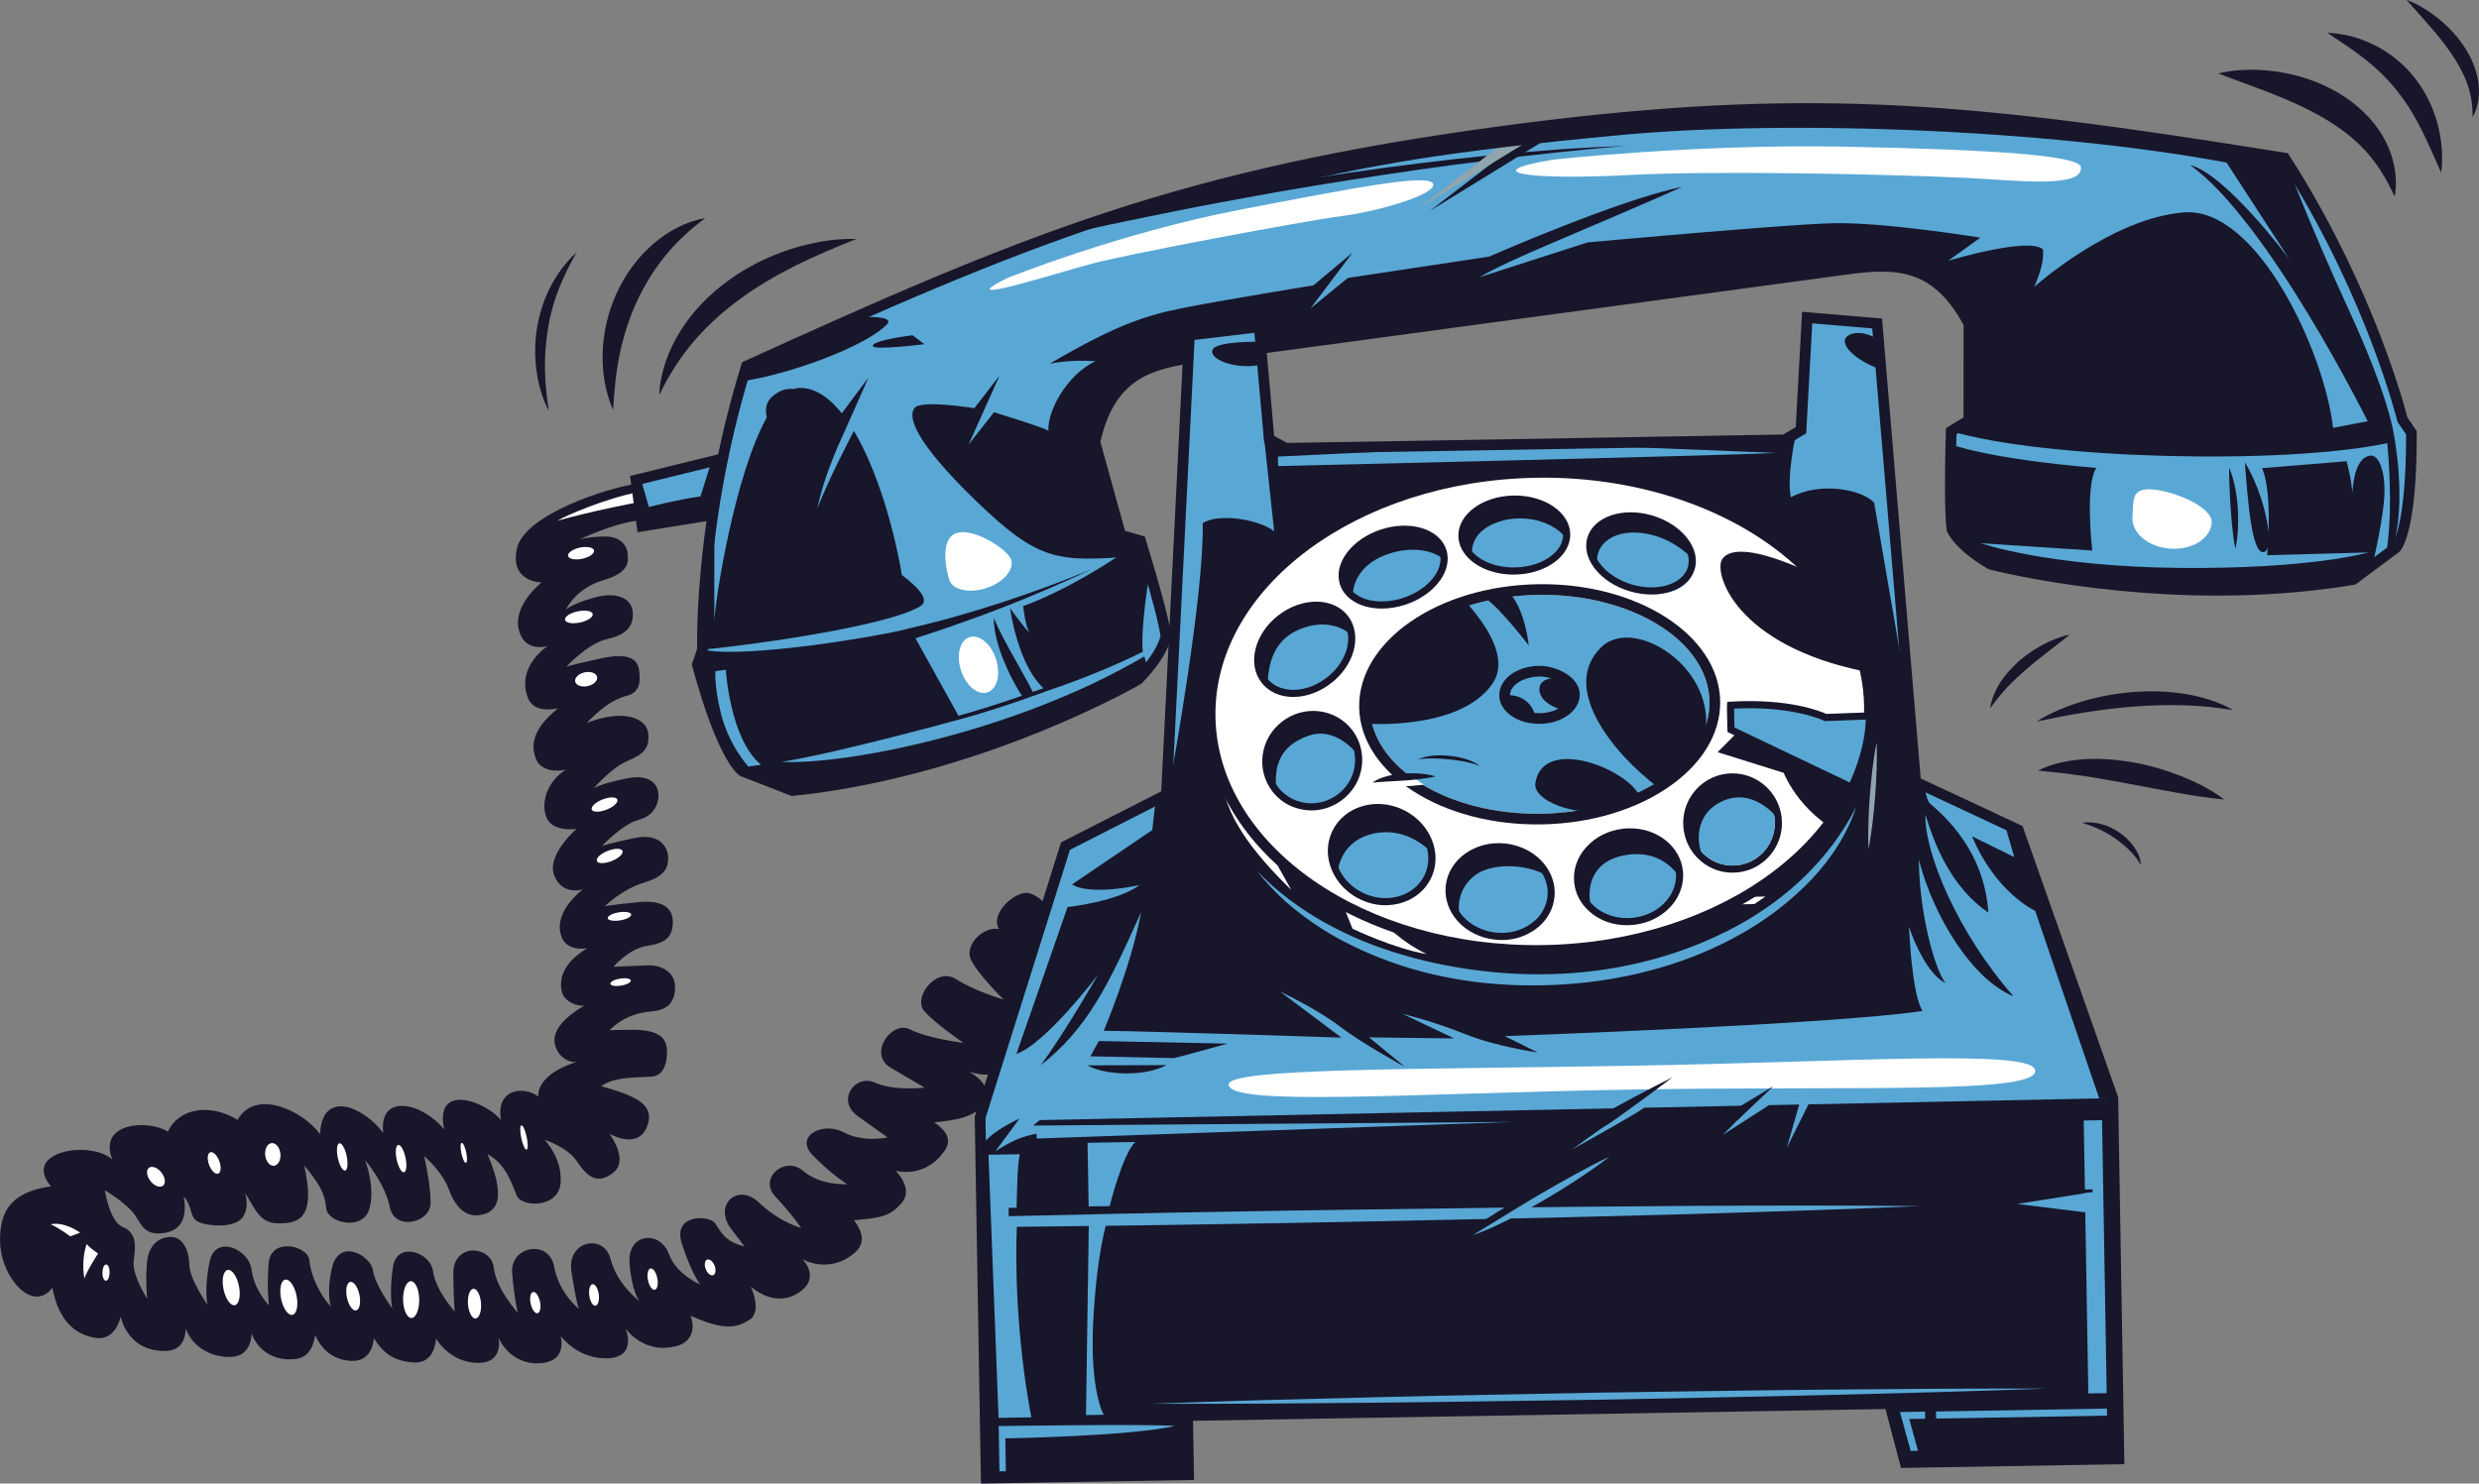 <svg width="578" height="346" viewBox="0 0 578 346" fill="none" xmlns="http://www.w3.org/2000/svg">
<rect x="0" y="0" width="578" height="346" fill="#808080" stroke="none"/>
<g clip-path="url(#clip0_11_2542)">
<path d="M562.242 100.941C562.339 124.315 558.625 127.744 558.625 127.744L548.694 135.142C505.187 142.486 464.167 131.608 464.167 131.608C464.167 131.608 457.247 127.819 455.135 123.507C454.588 119.471 454.746 108.907 454.866 103.636L454.88 103.352C454.888 103.164 454.888 102.992 454.888 102.812L454.948 100.559L459.06 98.051L459.075 75.492C451.6 61.469 442.373 61.184 430.33 62.817C418.302 64.441 354.971 73.014 354.971 73.014C354.971 73.014 291.64 81.579 279.612 83.211C267.576 84.844 258.746 87.561 255.279 103.067L261.285 124.81L265.921 126.135C265.921 126.135 266.341 127.505 266.962 129.586C268.527 134.775 271.314 144.403 271.845 148.304C271.343 150.962 269.321 153.874 267.651 155.903C266.37 157.476 265.292 158.509 265.292 158.509C265.292 158.509 228.639 179.899 184.743 184.377L173.201 179.884C173.201 179.884 168.708 177.571 162.589 155.005L163.787 151.501C163.787 151.501 162.799 121.56 174.055 85.368C206.709 70.513 232.031 59.365 258.424 50.672C284.84 41.98 312.311 35.758 349.256 30.757C417.426 21.533 455.622 24.91 516.841 34.366C521.941 35.152 527.214 35.99 532.674 36.851C533.295 37.825 533.917 38.798 534.524 39.764C553.569 70.506 560.152 97.871 560.152 97.871L562.235 100.933L562.242 100.941Z" fill="#59A7D5"/>
<path d="M232.218 153.71C233.372 157.266 232.488 160.74 230.234 161.474C227.979 162.207 225.216 159.916 224.062 156.36C222.909 152.804 223.793 149.33 226.047 148.596C228.301 147.862 231.065 150.153 232.218 153.71Z" fill="white"/>
<path d="M223.059 124.315C227.043 123.02 234.982 128.149 235.754 130.522C236.525 132.896 233.919 135.868 229.934 137.163C225.95 138.458 222.093 137.582 221.321 135.217C220.55 132.843 219.074 125.611 223.059 124.315Z" fill="white"/>
<path d="M515.673 121.957C515.388 125.663 511.022 128.343 505.921 127.954C500.821 127.565 496.919 124.24 497.204 120.534C497.488 116.828 496.754 113.751 501.855 114.148C506.955 114.545 515.965 118.258 515.673 121.957Z" fill="white"/>
<path d="M234.757 64.898C234.757 64.898 260.641 54.416 288.989 48.943C317.329 43.47 333.034 40.528 334.12 42.841C335.206 45.154 322.122 49.175 312.925 50.38C303.728 51.586 263.45 59.163 254.874 61.416C246.875 63.52 220.864 71.846 234.757 64.898Z" fill="white"/>
<path d="M361.989 37.256C361.989 37.256 395.249 33.535 430.203 34.208C465.089 34.882 484.801 36.275 485.175 38.955C485.887 44.114 469.41 41.987 458.183 41.471C438.156 40.55 399.114 39.794 380.001 40.812C357.21 42.025 343.722 40.333 361.989 37.256Z" fill="white"/>
<path d="M543.391 137.201C502.184 142.778 464.242 132.911 463.845 132.806L463.568 132.693C463.269 132.529 456.274 128.658 454.012 124.053L453.922 123.874L453.892 123.671C453.338 119.598 453.48 109.349 453.615 103.606L453.63 103.299C453.63 103.127 453.637 102.97 453.637 102.812L453.72 99.855L457.816 97.354L457.831 75.807C450.597 62.442 441.931 62.502 430.502 64.044L279.784 84.432C268.355 85.981 259.982 88.228 256.559 103.03L262.304 123.799L266.917 125.124L267.112 125.768C267.112 125.768 267.531 127.145 268.16 129.227C269.449 133.509 272.512 143.917 273.081 148.139L273.111 148.341L273.074 148.536C272.519 151.486 270.34 154.601 268.617 156.697C267.307 158.299 266.206 159.37 266.161 159.407L265.921 159.587C265.569 159.797 231.612 179.383 190.405 184.961C188.57 185.208 186.727 185.425 184.87 185.619L184.57 185.649L172.632 180.992C172.123 180.73 167.48 177.781 161.391 155.334L161.293 154.967L162.544 151.314C162.484 148.424 162.207 119.314 172.872 85.008L173.037 84.477L173.546 84.245C204.785 70.034 230.84 58.459 258.042 49.497C285.326 40.52 313.412 34.358 349.092 29.529C415.463 20.552 452.963 23.24 517.036 33.145C522.143 33.931 527.409 34.77 532.868 35.631L533.415 35.721L533.715 36.193C534.344 37.173 534.958 38.147 535.572 39.12C553.599 68.215 560.617 94.667 561.306 97.369L563.478 100.559V100.941C563.575 124.196 559.883 128.276 559.464 128.665L559.366 128.748L549.195 136.325L548.896 136.377C547.053 136.691 545.219 136.969 543.384 137.216L543.391 137.201ZM464.632 130.447C467.373 131.144 506.887 140.877 548.192 133.974L557.793 126.816C558.018 126.502 561.051 122.024 560.999 101.33L558.999 98.395L558.947 98.171C558.879 97.901 552.176 70.626 533.468 40.423C532.958 39.614 532.449 38.806 531.925 37.989C526.667 37.158 521.582 36.35 516.654 35.594C452.828 25.733 415.493 23.045 349.421 31.985C313.891 36.791 285.948 42.916 258.814 51.848C231.881 60.72 206.02 72.19 175.081 86.266C164.192 121.613 165.023 151.164 165.03 151.456V151.681L163.892 155.042C169.247 174.651 173.306 178.387 173.786 178.776L184.915 183.111C226.586 178.761 262.087 158.906 264.536 157.513C264.828 157.221 265.704 156.33 266.693 155.117C268.797 152.557 270.175 150.138 270.587 148.266C269.95 143.961 266.752 133.188 265.779 129.946C265.412 128.718 265.112 127.737 264.933 127.145L260.282 125.813L254.005 103.097L254.073 102.798C257.788 86.221 267.764 83.563 279.455 81.984L430.173 61.596C441.864 60.016 452.192 59.926 460.176 74.923L460.325 75.2L460.31 98.762L456.176 101.285L456.131 102.865C456.131 103.03 456.131 103.224 456.116 103.426L456.101 103.703C455.996 108.173 455.817 118.94 456.333 123.155C458.191 126.689 463.711 129.938 464.632 130.462V130.447Z" fill="#17162A"/>
<path d="M557.689 128.433L557.329 128.695L556.31 129.459C556.355 129.264 557.561 122.908 557.179 112.478C557.014 107.956 556.805 105.126 556.603 103.367C531.782 108.54 476.285 106.998 454.94 100.551L459.052 98.043L459.067 75.485C451.593 61.461 442.366 61.177 430.323 62.809C418.294 64.434 354.963 73.007 354.963 73.007C354.963 73.007 291.632 81.572 279.604 83.204C267.569 84.836 258.739 87.554 255.271 103.06L261.278 124.802L265.914 126.127C265.914 126.127 266.333 127.497 266.955 129.579L264.109 129.781C246.756 130.986 242.404 131.159 227.612 116.866C212.828 102.573 211.652 96.987 213.285 95.093C214.903 93.207 227.186 95.198 227.186 95.198L233.05 87.614L225.822 103.696L231.762 96.141C231.762 96.141 241.865 99.226 244.456 100.417C244.187 95.857 248.748 87.374 255.428 84.237C248.89 83.803 244.726 84.851 244.726 84.851C260.978 75.275 267.898 73.426 276.032 71.793C284.165 70.154 306.244 66.545 306.244 66.545L315.352 58.938L305.518 71.966L314.266 64.823L347.197 59.852C347.197 59.852 377.964 46.36 392.209 43.597C365.928 55.232 352.604 60.166 344.958 64.651L370.182 56.535C370.182 56.535 415.126 52.417 427.05 52.065C438.988 51.713 461.733 55.427 461.733 55.427L454.244 60.818C454.978 60.6 473.155 55.202 476.315 58.16C476.802 61.746 474.271 66.927 474.271 66.927C474.271 66.927 492.343 50.755 509.314 49.535C526.278 48.307 541.991 82.103 543.968 99.795L552.049 98.245C552.049 98.245 528.906 51.571 510.64 38.484C518.93 40.692 532.981 59.38 533.849 60.541L516.833 34.373L532.666 36.859C532.666 36.859 538.253 51.878 547.57 72.115C556.895 92.376 558.018 100.679 558.018 100.679C558.018 100.679 561.456 117.12 557.681 128.441L557.689 128.433Z" fill="#17162A"/>
<path d="M148.299 112.853C141.618 113.796 122.333 119.988 120.536 127.879C118.738 135.778 126.265 135.853 126.265 135.853C126.265 135.853 119.659 141.004 120.925 146.709C122.198 152.414 127.688 150.662 127.688 150.662C127.688 150.662 120.318 155.409 123.06 162.679C124.041 165.27 126.707 165.891 130.092 165.21C124.086 170.039 123.681 173.962 125.029 177.137C126.183 179.847 129.837 180.019 131.905 179.503C127.673 182.198 126.025 187.057 127.403 190.621C128.774 194.185 134.421 193.331 134.421 193.331C134.421 193.331 127.306 199.463 129.246 204.24C131.193 209.017 135.926 207.414 135.926 207.414C135.926 207.414 128.946 212.468 130.841 218.233C131.755 221.018 134.399 221.468 136.893 221.191C130.886 224.717 130.399 228.797 130.998 231.268C131.59 233.739 134.601 234.66 136.211 234.562C130.766 237.759 128.677 240.896 129.418 243.719C130.16 246.534 132.661 247.942 134.526 247.635C128.969 249.387 125.359 252.277 125.486 255.721C122.198 253.22 115.48 253.857 116.813 261.284C113.615 257.061 101.16 252.15 103.579 263.44C98.397 257.061 88.263 254.852 89.357 264.249C84.803 258.064 75.067 253.984 74.625 264.496C70.528 258.993 59.601 253.797 55.385 261.179C49.108 257.286 41.671 258.379 39.14 263.942C34.601 260.984 22.678 261.808 26.206 270.44C20.948 265.769 4.988 268.591 11.886 276.685C3.348 277.935 -0.247 281.723 0.03 289.854C0.307 297.993 7.624 306.356 12.215 300.344C13.661 308.115 17.645 311.357 22.356 312.039C27.059 312.72 28.138 307.045 28.138 307.045C28.138 307.045 29.591 315.161 38.488 315.078C42.038 315.048 43.199 312.668 43.312 309.815C44.532 313.461 48.449 316.568 53.692 316.478C58.935 316.389 58.635 310.878 58.635 310.878C58.635 310.878 60.522 317.602 68.611 316.988C71.539 316.763 72.985 314.659 73.494 311.35C75.786 316.868 80.624 317.542 82.766 317.369C84.901 317.197 86.811 315.715 87.162 312.121C89.222 315.325 91.604 317.497 96.577 317.759C101.55 318.021 101.655 312.151 101.655 312.151C101.655 312.151 104.718 317.684 111.204 317.856C117.697 318.021 116.207 311.904 116.207 311.904C116.207 311.904 118.663 318.208 125.628 317.953C132.594 317.699 130.699 311.589 130.699 311.589C130.699 311.589 134.796 317.107 141.761 316.785C148.726 316.463 145.85 309.815 145.85 309.815C145.85 309.815 150.194 316.209 158.133 313.813C161.293 312.862 162.132 309.77 161.009 306.873C168.558 310.189 171.449 309.86 174.662 307.876C177.875 305.892 175.014 300.007 175.014 300.007C175.014 300.007 180.346 305.158 186.016 301.617C191.686 298.068 187.057 293.665 187.057 293.665C187.057 293.665 193.266 297.356 199.317 292.145C201.939 289.892 201.002 287.062 199.1 284.576C205.114 284.082 207.646 283.73 210.334 280.421C213.023 277.111 208.814 273.046 208.814 273.046C208.814 273.046 215.629 275.052 220.228 268.404C222.093 265.701 220.483 263.56 217.824 261.77C222.647 261.224 227.605 260.722 229.71 256.859C231.822 252.996 225.867 249.888 225.867 249.888C225.867 249.888 230.159 251.408 231.837 250.121C233.514 248.833 238.734 235.319 238.734 235.319L245.258 212.925C245.258 212.925 243.123 209.099 239.933 208.32C236.742 207.549 230.631 213.172 232.968 216.721C229.432 215.882 224.886 220.307 226.324 223.661C227.762 227.015 234.009 233.125 234.009 233.125C234.009 233.125 227.56 231.306 222.887 228.348C218.213 225.391 212.813 232.728 215.487 235.79C218.161 238.853 224.654 243.225 224.654 243.225C224.654 243.225 216.214 242.192 212.109 240.058C207.998 237.917 202.201 245.815 207.706 249.035C213.21 252.254 215.584 253.662 215.584 253.662C215.584 253.662 208.559 254.538 203.968 252.479C199.377 250.42 194.861 256.634 200.029 260.34C205.197 264.047 206.942 265.259 206.942 265.259C206.942 265.259 201.377 266.6 196.636 264.054C191.903 261.516 185.125 264.937 189.484 269.422C193.843 273.899 197.535 276.183 197.535 276.183C197.535 276.183 191.401 276.632 187.199 273.046C182.998 269.46 176.804 274.805 180.743 279.021C184.683 283.228 186.802 286.373 186.802 286.373C186.802 286.373 181.949 285.212 176.969 280.466C171.988 275.719 166.281 281.065 170.445 286.583C171.741 288.297 172.782 289.66 173.606 290.715C168.775 289.51 168.109 287.174 166.701 285.265C165.285 283.356 156.725 283.086 158.987 290.087C161.248 297.087 163.293 299.603 163.293 299.603C163.293 299.603 157.706 297.252 155.998 292.55C153.901 286.792 146.209 287.518 146.786 294.706C147.31 301.25 149.07 303.428 149.07 303.428C149.07 303.428 143.903 299.655 142.345 293.605C140.795 287.563 132.197 289.428 133.215 296.383C134.234 303.331 134.953 305.255 134.953 305.255C134.953 305.255 130.339 301.677 129.193 295.35C128.048 289.023 118.828 290.491 119.42 297.035C120.011 303.578 120.745 306.191 120.745 306.191C120.745 306.191 115.682 300.688 115.113 295.59C114.544 290.491 105.557 289.682 105.684 297.199C105.811 304.716 106.036 305.884 106.036 305.884C106.036 305.884 101.602 301.063 100.973 296.518C100.344 291.973 92.57 289.413 91.634 295.432C90.698 301.452 91.454 305.165 91.454 305.165C91.454 305.165 87.357 299.58 86.953 296.271C86.548 292.969 79.021 288.402 77.351 295.882C76.415 300.067 76.692 302.979 77.119 304.731C74.55 301.931 72.408 297.409 72.139 293.965C71.876 290.521 63.069 288.394 62.627 294.743C62.185 301.1 62.724 304.469 62.724 304.469C62.724 304.469 59.212 300.875 58.65 296.121C58.088 291.367 50.224 287.781 48.884 294.219C47.543 300.658 48.367 304.304 48.367 304.304C48.367 304.304 44.195 298.375 44.136 294.991C44.075 291.614 42.645 288.671 40.159 288.507C37.672 288.342 34.796 289.839 34.317 294.122C33.837 298.405 34.324 302.882 34.324 302.882C34.324 302.882 30.639 297.356 31.201 293.755C31.763 290.161 31.643 287.399 28.587 286.141C25.532 284.883 24.438 277.583 24.438 277.583C24.438 277.583 29.598 280.668 31.366 283.258C33.133 285.849 33.8 288.394 38.683 287.481C43.566 286.568 43.349 281.746 42.817 278.991C45.004 281.574 44.136 283.663 45.955 284.801C47.768 285.946 55.1 286.785 56.838 283.513C57.819 281.671 57.549 279.635 57.122 278.205C59.504 281.881 60.455 285.317 64.941 285.31C69.427 285.31 73.779 284.434 70.925 271.826C74.445 275.973 75.801 278.504 76.063 281.813C76.325 285.123 84.294 287.122 86.009 282.263C87.724 277.403 85.118 270.545 85.118 270.545C85.118 270.545 89.761 275.914 90.892 281.559C92.023 287.197 100.411 285.19 100.396 280.57C100.389 275.951 98.898 269.624 98.898 269.624C98.898 269.624 103.167 273.278 104.62 277.321C106.066 281.364 108.388 283.745 111.488 283.416C114.589 283.086 118.91 281.357 113.66 269.168C118.116 271.579 119.375 276.318 120.521 278.916C121.666 281.521 130.092 281.858 130.684 276.056C131.275 270.253 126.991 265.836 126.991 265.836C126.991 265.836 132.264 267.468 134.533 270.882C136.803 274.296 139.252 276.46 142.996 273.495C146.741 270.53 142.083 264.406 142.083 264.406C142.083 264.406 148.636 268.299 150.823 262.811C153.01 257.323 147.662 255.481 140.173 253.333C143.378 250.862 150.007 251.371 152.216 251.056C154.425 250.742 155.422 248.586 155.511 245.756C155.601 242.925 154.86 240.11 147.206 240.17C145.041 240.185 143.378 240.223 142.105 240.268C145.633 236.883 149.003 236.142 151.969 235.88C154.935 235.626 157.256 234.413 157.399 230.474C157.541 226.536 153.924 225.016 150.958 225.136C147.992 225.256 143.026 225.481 143.026 225.481C143.026 225.481 146.614 221.213 150.95 220.584C155.287 219.955 156.71 218.413 156.867 215.448C157.024 212.476 155.459 209.743 148.778 210.409C142.098 211.075 140.997 211.367 140.997 211.367C140.997 211.367 145.071 207.362 150.224 205.827C155.377 204.292 155.818 202.009 155.781 199.935C155.744 197.868 154.028 194.17 147.977 195.442C141.926 196.715 140.345 197.299 140.345 197.299C140.345 197.299 145.161 192.178 148.868 191.22C152.576 190.261 153.564 187.349 153.534 185.417C153.504 183.486 152.134 180.334 146.15 181.539C140.165 182.744 138.458 183.808 138.458 183.808C138.458 183.808 142.652 178.978 146.284 177.466C149.917 175.954 151.482 174.621 151.145 171.102C150.808 167.591 145.73 165.195 136.818 168.586C139.731 165.569 142.802 163.106 146.097 162.29C149.4 161.474 149.28 158.718 149.033 156.442C148.786 154.166 147.236 151.988 140.083 153.56C132.931 155.132 132.039 155.491 132.039 155.491C132.039 155.491 137.17 149.981 141.521 149.053C145.371 148.229 147.692 146.529 147.558 143.018C147.43 139.499 143.745 137.912 138.525 139.379C133.305 140.847 131.95 142.179 131.95 142.179C131.95 142.179 134.144 137.245 140.6 135.344C147.056 133.442 146.389 130.829 146.367 129.384C146.344 127.939 145.258 125.057 140.982 125.131C136.705 125.206 135.058 125.85 135.058 125.85C135.058 125.85 143.506 121.777 149.52 121.328L148.292 112.86L148.299 112.853Z" fill="#17162A"/>
<path d="M69.143 302.178C69.607 304.447 69.18 306.446 68.184 306.655C67.188 306.858 66.005 305.188 65.54 302.919C65.076 300.651 65.503 298.652 66.499 298.442C67.495 298.24 68.678 299.91 69.143 302.178Z" fill="white"/>
<path d="M55.714 299.925C56.179 302.193 55.752 304.192 54.756 304.402C53.76 304.604 52.576 302.934 52.112 300.666C51.647 298.397 52.074 296.398 53.07 296.189C54.066 295.986 55.25 297.656 55.714 299.925Z" fill="white"/>
<path d="M37.635 273.458C38.541 274.611 38.706 275.996 38.002 276.542C37.297 277.096 35.994 276.61 35.088 275.457C34.182 274.304 34.017 272.919 34.721 272.372C35.425 271.818 36.728 272.305 37.635 273.458Z" fill="white"/>
<path d="M51.131 270.792C51.64 272.17 51.52 273.48 50.861 273.72C50.202 273.959 49.258 273.046 48.749 271.668C48.24 270.291 48.36 268.98 49.019 268.741C49.678 268.501 50.621 269.415 51.131 270.792Z" fill="white"/>
<path d="M80.826 269.602C81.201 271.361 81.044 272.889 80.474 273.009C79.905 273.128 79.141 271.803 78.767 270.044C78.392 268.284 78.55 266.757 79.119 266.637C79.688 266.517 80.452 267.842 80.826 269.602Z" fill="white"/>
<path d="M94.547 269.991C94.922 271.751 94.764 273.278 94.195 273.398C93.626 273.518 92.862 272.192 92.487 270.433C92.113 268.674 92.27 267.146 92.84 267.026C93.409 266.907 94.173 268.232 94.547 269.991Z" fill="white"/>
<path d="M108.702 268.756C108.972 270.036 108.949 271.129 108.635 271.197C108.328 271.264 107.856 270.276 107.579 268.995C107.302 267.715 107.332 266.622 107.646 266.555C107.953 266.487 108.425 267.476 108.702 268.756Z" fill="white"/>
<path d="M122.797 265.17C123.134 266.734 123.119 268.067 122.775 268.134C122.43 268.209 121.876 266.996 121.547 265.432C121.21 263.867 121.225 262.534 121.569 262.467C121.914 262.392 122.468 263.605 122.797 265.17Z" fill="white"/>
<path d="M65.376 269.048C65.533 270.508 64.866 271.773 63.885 271.878C62.911 271.983 61.99 270.882 61.833 269.43C61.676 267.97 62.342 266.704 63.324 266.6C64.297 266.495 65.218 267.595 65.376 269.048Z" fill="white"/>
<path d="M25.547 296.825C25.524 297.873 25.135 298.719 24.678 298.704C24.221 298.697 23.861 297.836 23.884 296.787C23.906 295.739 24.296 294.893 24.76 294.908C25.217 294.916 25.577 295.777 25.554 296.825H25.547Z" fill="white"/>
<path d="M83.807 301.998C84.182 303.833 83.837 305.458 83.028 305.622C82.227 305.787 81.268 304.432 80.886 302.597C80.512 300.763 80.856 299.138 81.665 298.974C82.467 298.809 83.425 300.164 83.807 301.998Z" fill="white"/>
<path d="M97.745 303.069C97.782 305.443 96.974 307.374 95.94 307.389C94.899 307.404 94.023 305.502 93.985 303.129C93.948 300.756 94.757 298.824 95.79 298.809C96.831 298.794 97.708 300.696 97.745 303.069Z" fill="white"/>
<path d="M110.372 300.576C109.533 300.636 108.972 302.246 109.114 304.155C109.256 306.071 110.05 307.569 110.897 307.509C111.735 307.449 112.297 305.839 112.155 303.93C112.012 302.013 111.219 300.516 110.372 300.576Z" fill="white"/>
<path d="M124.288 301.325C123.689 301.452 123.434 302.665 123.726 304.035C124.018 305.405 124.737 306.408 125.336 306.281C125.935 306.154 126.19 304.941 125.898 303.571C125.606 302.201 124.887 301.197 124.288 301.325Z" fill="white"/>
<path d="M138.158 299.505C137.552 299.588 137.207 300.778 137.402 302.163C137.589 303.548 138.233 304.611 138.847 304.522C139.454 304.439 139.799 303.249 139.604 301.864C139.417 300.479 138.772 299.423 138.158 299.505Z" fill="white"/>
<path d="M151.669 295.837C151.07 295.956 150.801 297.169 151.078 298.539C151.355 299.91 152.059 300.928 152.665 300.808C153.265 300.688 153.534 299.475 153.257 298.105C152.98 296.735 152.276 295.717 151.669 295.837Z" fill="white"/>
<path d="M164.881 293.77C164.312 293.987 164.162 294.983 164.544 295.986C164.933 296.99 165.712 297.626 166.281 297.409C166.85 297.192 167 296.196 166.618 295.193C166.229 294.189 165.45 293.553 164.881 293.778V293.77Z" fill="white"/>
<path d="M20.207 290.154C21.42 291.479 22.88 292.333 22.88 292.333C22.88 292.333 19.705 297.252 19.72 298.285C19.72 298.285 18.776 294.474 20.199 290.154H20.207Z" fill="white"/>
<path d="M11.818 285.534C14.245 286.68 16.372 288.357 16.372 288.357L18.686 287.489C18.686 287.489 15.069 284.831 11.818 285.534Z" fill="white"/>
<path d="M147.078 228.67C147.153 229.119 146.142 229.658 144.824 229.876C143.506 230.085 142.382 229.898 142.307 229.441C142.233 228.992 143.244 228.453 144.562 228.236C145.88 228.026 147.003 228.213 147.078 228.67Z" fill="white"/>
<path d="M147.176 213.269C147.258 213.786 146.105 214.407 144.584 214.654C143.071 214.901 141.776 214.677 141.693 214.16C141.611 213.644 142.772 213.022 144.285 212.775C145.798 212.528 147.093 212.753 147.176 213.269Z" fill="white"/>
<path d="M145.138 198.452C145.401 199.111 144.27 200.167 142.622 200.818C140.974 201.47 139.431 201.462 139.169 200.811C138.907 200.159 140.038 199.096 141.686 198.445C143.333 197.793 144.876 197.801 145.138 198.452Z" fill="white"/>
<path d="M143.94 186.466C144.202 187.124 143.071 188.18 141.424 188.831C139.776 189.483 138.233 189.475 137.971 188.824C137.709 188.165 138.84 187.109 140.488 186.458C142.135 185.807 143.678 185.814 143.94 186.466Z" fill="white"/>
<path d="M139.214 157.872C139.402 158.756 138.413 159.722 137.005 160.021C135.597 160.321 134.301 159.849 134.114 158.958C133.927 158.067 134.915 157.109 136.323 156.809C137.731 156.51 139.027 156.981 139.214 157.872Z" fill="white"/>
<path d="M138.196 143.198C138.346 143.916 137.027 144.807 135.245 145.182C133.462 145.564 131.897 145.287 131.74 144.568C131.59 143.849 132.908 142.958 134.691 142.584C136.473 142.202 138.039 142.479 138.196 143.198Z" fill="white"/>
<path d="M138.495 128.373C138.645 129.092 137.424 129.961 135.754 130.32C134.084 130.672 132.609 130.38 132.459 129.661C132.309 128.942 133.53 128.074 135.2 127.714C136.87 127.363 138.346 127.655 138.495 128.373Z" fill="white"/>
<path d="M148.584 114.822C141.177 116.244 131.725 120.34 129.927 121.455C137.859 119.254 146.734 117.495 149.108 117.09L148.584 114.822Z" fill="white"/>
<path d="M470.601 193.556L446.672 182.37L437.677 75.44L421.365 74.062L419.912 100.342L416.123 102.58L357.959 103.561L299.789 104.549L295.924 102.446L293.58 76.233L277.328 78.165L271.965 185.335L248.426 197.329L228.519 260.588L229.949 344.742L277.148 343.941L276.908 330.142L361.779 328.705L440.576 327.365L444.193 341.103L494.081 340.257L492.65 256.103L470.601 193.556Z" fill="#59A7D5"/>
<path d="M495.339 341.478L443.234 342.361L439.617 328.623L278.167 331.363L278.399 345.161L228.721 346.008L227.268 260.415L247.392 196.461L270.752 184.556L276.122 77.057L294.688 74.848L297.085 101.674L300.081 103.307L415.756 101.345L418.691 99.615L420.174 72.722L438.808 74.294L447.833 181.554L471.582 192.657L493.863 255.893L495.316 341.485L495.339 341.478ZM445.144 339.846L492.815 339.037L491.407 256.327L469.605 194.462L445.496 183.194L445.436 182.475L436.531 76.593L422.541 75.41L421.126 101.075L416.482 103.816L299.497 105.8L294.756 103.217L292.464 77.618L278.519 79.273L273.179 186.114L249.467 198.198L229.777 260.775L231.185 343.484L275.897 342.728L275.665 328.929L441.549 326.114L445.167 339.853L445.144 339.846Z" fill="#17162A"/>
<path d="M474.54 249.739C474.63 255.219 432.487 253.235 380.555 254.111C328.623 254.995 286.562 258.117 286.472 252.928C286.405 249.125 328.526 249.439 380.458 248.556C432.39 247.672 474.451 244.55 474.54 249.739Z" fill="white"/>
<path d="M236.967 245.853L248.913 211.547C248.913 211.547 260.484 210.312 265.704 206.419C256.694 208.29 251.781 207.474 249.969 206.261L268.662 193.593L269.456 186.608L271.973 185.327L273.134 180.648C273.134 180.648 280.833 138.406 280.421 121.987C284.45 119.568 293.73 121.223 297.085 123.911L294.666 101.465L295.834 101.442L299.789 104.534L300.822 104.519L321.905 105.351L297.961 106.481L297.999 108.705C297.999 108.705 403.143 106.227 414.033 105.628L360.85 103.494L416.115 102.558L418.811 100.963C418.811 100.963 416.505 110.726 417.553 115.982C424.249 112.351 433.903 114.051 436.966 117.203L445.219 165.112L446.672 182.348L448.679 183.283C448.679 183.283 449.121 186.286 449.81 187.207C450.499 188.128 462.55 196.461 463.598 212.842C454.903 206.883 451.009 196.925 448.919 189.939C448.657 198.864 456.483 217.672 469.463 232.354C459.921 228.483 450.859 213.936 447.384 200.474C447.526 212.82 450.919 225.668 453.6 229.277C448.447 226.671 445.092 216.107 445.092 216.107C445.092 216.107 445.706 231.83 448.252 235.783C427.05 238.972 350.822 241.645 350.822 241.645L358.491 245.449C358.491 245.449 348.807 244.093 341.438 241.114C334.068 238.134 327.005 236.457 327.005 236.457L339.041 242.184L319.194 241.937L327.59 248.833C327.59 248.833 317.404 243.262 312.363 239.362C307.331 235.461 298.403 231.216 298.403 231.216L312.768 241.997C312.768 241.997 268.745 240.522 257.353 240.402C257.353 240.402 263.854 225.046 266.064 212.723C258.349 229.965 253.481 239.916 242.651 248.443C248.456 240.552 256.028 227.307 256.028 227.307C256.028 227.307 243.745 243.524 236.944 245.815L236.967 245.853Z" fill="#17162A"/>
<path d="M403.675 210.941L409.06 210.851L411.614 209.099L406.184 209.189L403.675 210.941Z" fill="white"/>
<path d="M313.112 211.008L315.352 216.608C315.352 216.608 324.961 221.213 332.645 222.531C326.331 219.431 322.856 215.418 322.856 215.418L313.112 211.008Z" fill="white"/>
<path d="M284.765 180.977C285.439 190.007 291.797 198.52 301.062 207.542L296.718 199.74L287.948 187.768L284.765 180.977Z" fill="white"/>
<path d="M421.665 257.563L416.579 267.753L419.508 257.608L412.46 257.75L401.683 264.69L408.498 257.832L383.394 258.349C382.188 259.165 380.945 259.921 379.679 260.64L375.297 263.163C372.377 264.833 369.441 266.495 366.49 268.119C369.216 266.135 371.957 264.174 374.706 262.235L378.84 259.337C379.282 259.023 379.731 258.723 380.181 258.416L242.449 261.239L240.869 262.504L352.769 261.658L241.7 265.544L241.678 264.406C238.427 265.027 235.858 266.031 232.069 268.531L237.686 260.909C237.686 260.909 231.365 263.552 228.631 267.431L229.125 269.669L228.669 269.774L229.942 344.75L277.14 343.949L276.908 330.15L440.576 327.372L444.193 341.111L494.08 340.265L492.65 256.11L421.665 257.563ZM258.739 281.289L253.826 281.372L253.571 266.525L264.7 266.338C261.697 269.235 258.739 281.289 258.739 281.289Z" fill="#17162A"/>
<path d="M167.944 107.11L148.284 111.954L149.707 122.691L164.072 120.392L167.944 107.11Z" fill="#59A7D5"/>
<path d="M148.644 124.121L146.906 111.011L169.734 105.388L165.046 121.493L148.644 124.121ZM149.662 112.89L150.771 121.261L163.106 119.284L166.154 108.825L149.67 112.883L149.662 112.89Z" fill="#17162A"/>
<path d="M149.4 111.677L151.287 118.251C151.287 118.251 158.088 116.476 163.323 115.773L165.892 107.619L167.944 107.118L164.079 120.4L149.714 122.698L148.292 111.962L149.415 111.685L149.4 111.677Z" fill="#17162A"/>
<path d="M435.88 164.611C436.404 195.39 402.417 220.936 359.966 221.655C317.516 222.373 282.683 198.003 282.158 167.224C281.634 136.452 315.621 110.906 358.072 110.187C384.584 109.738 408.124 119.074 422.196 133.644L422.226 133.674C428.675 140.368 433.131 148.169 434.959 156.644C435.528 159.243 435.835 161.9 435.88 164.611Z" fill="white"/>
<path d="M359.981 222.898C316.917 223.631 281.447 198.662 280.908 167.246C280.376 135.83 314.977 109.678 358.042 108.952C383.933 108.51 408.244 117.427 423.08 132.791C429.933 139.903 434.322 147.832 436.164 156.39C436.749 159.07 437.071 161.833 437.116 164.596C437.647 196.011 403.046 222.171 359.981 222.905V222.898ZM358.087 111.43C316.393 112.141 282.885 137.156 283.394 167.201C283.903 197.254 318.243 221.123 359.937 220.412C401.63 219.701 435.138 194.679 434.629 164.633C434.584 162.028 434.285 159.43 433.738 156.907C431.993 148.798 427.814 141.274 421.328 134.535C406.926 119.621 383.296 110.996 358.087 111.423V111.43Z" fill="#17162A"/>
<path d="M358.551 138.743C336.712 139.117 319.141 150.864 319.381 164.933C319.621 179.008 337.58 190.157 359.42 189.782C381.259 189.408 398.829 177.661 398.59 163.585C398.35 149.509 380.39 138.369 358.551 138.735V138.743Z" fill="#59A7D5"/>
<path d="M375.268 213.995C377.777 214.946 380.6 215.006 383.266 214.145C385.551 213.411 387.498 212.086 388.898 210.312C389.595 209.458 390.134 208.515 390.509 207.512C391.243 205.55 391.303 203.491 390.688 201.552C390.658 201.447 390.643 201.395 390.621 201.342C388.973 196.603 383.581 193.885 378.076 195.016L378.001 195.031C377.582 195.113 377.17 195.218 376.736 195.36C370.879 197.247 367.583 202.982 369.381 208.156C370.265 210.701 372.212 212.708 374.863 213.823L375.253 213.988L375.268 213.995Z" fill="#59A7D5"/>
<path d="M344.89 217.739C347.467 218.727 350.372 218.787 353.114 217.904C355.458 217.148 357.457 215.785 358.903 213.951C359.622 213.067 360.176 212.094 360.558 211.061C361.307 209.032 361.374 206.905 360.73 204.906C360.7 204.794 360.685 204.741 360.663 204.689C358.963 199.793 353.413 196.97 347.759 198.13L347.684 198.145C347.249 198.228 346.83 198.34 346.388 198.482C340.374 200.421 336.989 206.351 338.846 211.697C339.752 214.325 341.76 216.406 344.493 217.559L344.898 217.732L344.89 217.739Z" fill="#59A7D5"/>
<path d="M313.21 204.479C314.79 206.748 317.157 208.418 319.928 209.226C322.294 209.915 324.714 209.907 326.938 209.196C328.024 208.867 329.028 208.373 329.926 207.729C331.686 206.471 332.93 204.741 333.521 202.727C333.559 202.623 333.574 202.563 333.589 202.51C334.929 197.501 331.918 192.058 326.586 189.85L326.511 189.82C326.107 189.647 325.695 189.498 325.245 189.37C319.171 187.603 313.052 190.613 311.585 196.086C310.866 198.774 311.352 201.619 312.97 204.105L313.21 204.472V204.479Z" fill="#59A7D5"/>
<path d="M302.919 188.068C305.503 188.704 308.244 188.382 310.678 187.154C312.76 186.106 314.423 184.496 315.479 182.505C316.011 181.539 316.378 180.513 316.565 179.443C316.947 177.346 316.662 175.242 315.734 173.363C315.689 173.258 315.659 173.213 315.636 173.161C313.247 168.564 307.57 166.512 302.44 168.399L302.372 168.429C301.976 168.571 301.601 168.736 301.204 168.931C295.857 171.626 293.632 177.908 296.246 182.924C297.527 185.395 299.744 187.177 302.5 187.955L302.904 188.068H302.919Z" fill="#59A7D5"/>
<path d="M303.017 161.219C305.6 160.935 308.184 159.774 310.341 157.932C312.184 156.36 313.532 154.451 314.243 152.399C314.603 151.404 314.797 150.408 314.82 149.427C314.865 147.51 314.266 145.796 313.082 144.485C313.022 144.411 312.993 144.381 312.955 144.343C309.944 141.169 304.17 141.244 299.526 144.508L299.467 144.553C299.107 144.8 298.77 145.062 298.425 145.361C293.7 149.397 292.524 155.491 295.812 158.95C297.422 160.65 299.834 161.466 302.605 161.249L303.017 161.219Z" fill="#59A7D5"/>
<path d="M321.261 141.116C323.905 141.296 326.788 140.667 329.439 139.334C331.701 138.196 333.581 136.654 334.862 134.887C335.498 134.026 335.97 133.135 336.27 132.237C336.854 130.47 336.742 128.785 335.94 127.363C335.903 127.28 335.88 127.243 335.858 127.205C333.768 123.754 328.031 122.833 322.512 125.064L322.437 125.094C322.01 125.259 321.605 125.446 321.179 125.663C315.359 128.59 312.491 134.026 314.768 137.792C315.884 139.641 318.048 140.809 320.849 141.079L321.261 141.116Z" fill="#59A7D5"/>
<path d="M346.725 131.832C349.137 132.918 352.065 133.337 355.008 133.008C357.525 132.731 359.824 131.945 361.644 130.724C362.543 130.14 363.292 129.466 363.891 128.725C365.052 127.273 365.531 125.656 365.284 124.046C365.284 123.956 365.269 123.919 365.262 123.874C364.505 119.913 359.45 117.053 353.496 117.218H353.413C352.956 117.233 352.507 117.263 352.035 117.315C345.564 118.026 340.973 122.129 341.797 126.449C342.201 128.575 343.819 130.417 346.351 131.653L346.725 131.832Z" fill="#59A7D5"/>
<path d="M374.638 134.221C376.556 136.048 379.177 137.41 382.061 138.084C384.532 138.661 386.959 138.675 389.078 138.136C390.119 137.882 391.055 137.5 391.857 136.998C393.437 136.01 394.426 134.647 394.725 133.045C394.748 132.963 394.755 132.918 394.763 132.873C395.369 128.882 391.55 124.51 385.88 122.683L385.805 122.661C385.371 122.518 384.936 122.399 384.472 122.294C378.129 120.819 372.444 123.155 371.777 127.512C371.448 129.646 372.362 131.93 374.346 133.929L374.638 134.228V134.221Z" fill="#59A7D5"/>
<path d="M406.693 169.178C406.289 169.597 400.484 175.422 400.484 175.422L415.89 180.251C415.89 180.251 420.099 191.31 432.959 196.049C432.959 196.049 434.24 182.46 434.554 175.999C434.869 169.537 406.701 169.185 406.701 169.185L406.693 169.178Z" fill="#17162A"/>
<path d="M367.089 161.923C367.111 163.428 366.25 164.813 364.827 165.816C363.374 166.864 361.322 167.531 359.045 167.568C358.686 167.568 358.334 167.568 357.989 167.538C354.117 167.276 351.069 165.157 350.822 162.477C350.807 162.297 350.807 162.192 350.807 162.192C350.754 159.138 354.357 156.607 358.851 156.532C362.191 156.472 367.029 158.703 367.081 161.915L367.089 161.923Z" fill="#59A7D5"/>
<path d="M359.068 168.811C358.671 168.811 358.274 168.811 357.892 168.774C353.383 168.467 349.886 165.861 349.586 162.589C349.571 162.335 349.571 162.215 349.571 162.215C349.504 158.426 353.578 155.379 358.836 155.297C362.663 155.229 368.265 157.775 368.332 161.9C368.362 163.787 367.374 165.532 365.546 166.834C363.839 168.07 361.532 168.774 359.068 168.818V168.811ZM358.881 157.782C355.143 157.842 352.02 159.856 352.058 162.177C352.058 162.185 352.058 162.267 352.065 162.402C352.245 164.386 354.836 166.078 358.079 166.303C360.333 166.482 362.603 165.898 364.101 164.813C365.247 163.997 365.868 162.979 365.846 161.945C365.808 159.744 361.891 157.73 358.873 157.782H358.881Z" fill="#17162A"/>
<path d="M359.465 192.268C336.255 192.665 317.164 180.416 316.902 164.978C316.64 149.539 335.304 136.654 358.514 136.257C381.723 135.86 400.814 148.109 401.076 163.548C401.338 178.986 382.675 191.871 359.465 192.268ZM358.551 138.743C336.712 139.117 319.141 150.864 319.381 164.933C319.621 179.008 337.58 190.157 359.42 189.782C381.259 189.408 398.829 177.661 398.59 163.585C398.35 149.509 380.39 138.369 358.551 138.735V138.743Z" fill="#17162A"/>
<path d="M386.659 183.688C375.882 175.572 363.681 160.246 373.388 150.909C381.506 143.115 402.537 157.243 396.86 173.932C396.86 173.932 393.542 180.259 386.659 183.68V183.688Z" fill="#17162A"/>
<path d="M382.45 185.949C379.746 179.36 359.809 171.506 357.989 182.565C357.3 186.75 367.194 190.321 373.919 189.041C380.645 187.768 382.45 185.949 382.45 185.949Z" fill="#17162A"/>
<path d="M318.625 168.781C318.625 168.781 340.352 170.413 347.931 159.52C351.825 153.927 347.115 146.305 341.61 140.203C341.61 140.203 328.893 142.816 321.763 153.597C316.393 161.713 318.625 168.789 318.625 168.789V168.781Z" fill="#17162A"/>
<path d="M345.594 139.095C348.86 140.592 356.446 150.543 356.446 150.543C356.446 150.543 355.593 141.828 351.653 137.994C351.653 137.994 347.931 138.121 345.594 139.095Z" fill="#17162A"/>
<path d="M357.989 167.538C354.117 167.276 351.069 165.157 350.822 162.477C350.807 162.297 350.807 162.192 350.807 162.192C354.11 161.721 357.622 163.772 357.989 167.538Z" fill="#17162A"/>
<path d="M366.984 161.781C367.007 163.286 366.145 164.671 364.722 165.674C360.161 164.558 358.379 161.99 359.068 159.909C359.764 157.827 363.869 157.528 366.258 159.572H366.265C366.715 160.246 366.969 160.987 366.984 161.781Z" fill="#17162A"/>
<path d="M330.63 177.144C331.746 176.575 333.004 176.335 334.248 176.231C335.491 176.118 336.749 176.148 337.985 176.276C339.228 176.41 340.456 176.635 341.655 176.994C342.846 177.354 344.044 177.848 344.988 178.664C343.872 178.125 342.681 177.87 341.498 177.623C340.307 177.399 339.108 177.219 337.895 177.099C336.689 176.964 335.476 176.904 334.263 176.875C333.049 176.875 331.836 176.882 330.623 177.144H330.63Z" fill="#17162A"/>
<path d="M329.956 181.614C329.634 181.621 329.32 181.621 329.005 181.644C327.762 181.734 326.519 181.921 325.29 182.228C324.077 182.542 322.834 182.976 321.815 183.763C323.081 183.613 324.272 183.568 325.493 183.493C326.706 183.433 327.912 183.373 329.125 183.283C330.084 183.216 331.042 183.126 332.001 183.021C331.297 182.58 330.615 182.101 329.956 181.599V181.614Z" fill="white"/>
<path d="M320.063 182.52C321.081 181.726 322.324 181.299 323.538 180.985C324.766 180.67 326.009 180.483 327.253 180.401C328.496 180.311 329.747 180.326 330.99 180.416C332.233 180.513 333.476 180.693 334.697 181.067C333.454 181.374 332.233 181.561 331.012 181.704C329.791 181.853 328.578 181.966 327.365 182.048C326.152 182.138 324.938 182.19 323.733 182.258C322.519 182.333 321.321 182.378 320.055 182.527L320.063 182.52Z" fill="#17162A"/>
<path d="M434.959 156.644C404.439 150.513 399.489 133.479 401.548 130.417C403.907 126.936 412.228 128.995 422.189 133.644L422.219 133.674C428.668 140.368 433.124 148.169 434.951 156.644H434.959Z" fill="#17162A"/>
<path d="M353.234 134.004C350.507 134.049 347.886 133.509 345.654 132.446C344.523 131.9 343.55 131.248 342.748 130.515C341.033 128.98 340.067 127.018 340.03 125.004C339.94 119.92 345.722 115.69 352.911 115.57C360.101 115.451 366.026 119.479 366.108 124.562C366.108 124.959 366.093 125.326 366.033 125.685L366.018 125.783C365.262 130.365 359.772 133.891 353.234 134.004ZM352.949 117.225C346.673 117.33 341.625 120.811 341.692 124.974C341.722 126.546 342.471 128.036 343.872 129.287C344.561 129.923 345.4 130.477 346.373 130.949C348.373 131.9 350.732 132.386 353.204 132.341C358.97 132.244 363.779 129.294 364.385 125.483L364.408 125.371C364.445 125.124 364.468 124.869 364.46 124.577C364.393 120.407 359.225 117.105 352.949 117.21V117.225Z" fill="#17162A"/>
<path d="M365.284 124.577C365.284 124.907 365.269 125.229 365.217 125.551C365.209 125.573 365.209 125.603 365.202 125.626C362.296 121.583 355.435 119.756 349.564 121.65C344.366 123.327 342.733 126.838 343.31 129.908C341.797 128.553 340.891 126.846 340.861 124.989C340.779 120.355 346.186 116.514 352.934 116.394C359.674 116.282 365.209 119.935 365.292 124.57L365.284 124.577Z" fill="#17162A"/>
<path d="M322.444 141.932C321.628 141.947 320.819 141.895 320.033 141.783C318.804 141.603 317.673 141.281 316.685 140.817C315.996 140.502 315.397 140.136 314.865 139.709C313.719 138.833 312.873 137.672 312.446 136.37C311.644 133.981 312.236 131.308 314.093 128.852C315.883 126.494 318.662 124.592 321.912 123.514C328.743 121.246 335.596 123.32 337.198 128.141C337.333 128.538 337.416 128.897 337.461 129.242V129.317C337.528 129.691 337.55 130.095 337.535 130.545C337.378 134.842 333.349 139.14 327.732 141.004C325.972 141.588 324.182 141.902 322.444 141.932ZM327.267 124.24C325.725 124.27 324.084 124.54 322.437 125.086C319.493 126.067 317.007 127.759 315.412 129.856C313.891 131.862 313.397 133.989 314.019 135.845C314.348 136.849 314.977 137.71 315.891 138.399C316.333 138.75 316.82 139.05 317.389 139.312C318.235 139.709 319.209 139.986 320.272 140.143C322.467 140.457 324.863 140.21 327.208 139.432C332.181 137.785 335.746 134.108 335.88 130.5C335.888 130.14 335.873 129.826 335.828 129.541L335.813 129.436C335.783 129.204 335.723 128.95 335.626 128.665C334.675 125.798 331.304 124.166 327.26 124.233L327.267 124.24Z" fill="#17162A"/>
<path d="M385.326 138.653C383.588 138.683 381.783 138.428 380.008 137.904C376.563 136.886 373.642 134.977 371.777 132.529C370.332 130.627 369.673 128.575 369.875 126.591L369.89 126.457C369.928 126.127 369.995 125.783 370.107 125.386C371.553 120.497 378.331 118.183 385.236 120.227C390.778 121.86 394.942 125.925 395.369 130.118C395.459 131.031 395.384 131.922 395.13 132.761C394.553 134.715 393.137 136.302 391.033 137.35C390.067 137.844 388.951 138.211 387.73 138.428C386.951 138.563 386.15 138.646 385.326 138.661V138.653ZM371.538 126.666V126.719C371.358 128.291 371.897 129.953 373.096 131.525C374.721 133.667 377.417 135.411 380.473 136.317C382.839 137.013 385.251 137.178 387.43 136.789C388.494 136.602 389.453 136.287 390.276 135.86C391.969 135.014 393.092 133.779 393.534 132.274C393.722 131.638 393.781 130.964 393.714 130.268C393.355 126.734 389.67 123.245 384.757 121.8C378.735 120.025 372.871 121.83 371.695 125.828C371.62 126.105 371.568 126.352 371.538 126.584V126.651V126.666Z" fill="#17162A"/>
<path d="M301.736 162.544C301.069 162.559 300.425 162.514 299.811 162.41C297.924 162.125 296.246 161.331 294.973 160.111C294.696 159.856 294.404 159.549 294.142 159.205C292.479 157.056 291.992 154.219 292.771 151.216C293.535 148.289 295.415 145.549 298.074 143.497C303.631 139.207 310.903 139.267 314.273 143.639C314.513 143.954 314.738 144.283 314.925 144.62L314.985 144.74C315.539 145.766 315.876 146.919 315.966 148.169C316.273 152.145 314.116 156.435 310.334 159.355C308.229 160.979 305.818 162.043 303.354 162.41C302.799 162.484 302.26 162.529 301.736 162.537V162.544ZM306.724 141.97C304.23 142.015 301.489 142.966 299.085 144.815C296.718 146.649 295.04 149.075 294.374 151.643C293.722 154.136 294.104 156.465 295.445 158.194C295.654 158.456 295.872 158.696 296.096 158.906C297.137 159.901 298.5 160.545 300.066 160.777C301.009 160.935 302.028 160.935 303.114 160.777C305.293 160.448 307.443 159.505 309.323 158.052C312.671 155.469 314.58 151.733 314.318 148.304C314.236 147.271 313.966 146.335 313.509 145.511L313.442 145.376C313.3 145.129 313.135 144.89 312.955 144.658C311.54 142.823 309.248 141.925 306.716 141.97H306.724Z" fill="#17162A"/>
<path d="M306.027 189.004C304.837 189.026 303.698 188.876 302.627 188.569C300.418 187.978 298.456 186.72 296.973 184.953C296.89 184.863 296.808 184.758 296.718 184.646C294.786 182.145 293.984 179.106 294.411 176.029C294.838 172.959 296.441 170.211 298.92 168.302C301.429 166.355 304.53 165.502 307.653 165.898C310.693 166.288 313.39 167.823 315.247 170.219C315.479 170.518 315.764 170.915 316.003 171.342C316.003 171.342 316.041 171.387 316.071 171.454C316.872 172.802 317.389 174.396 317.554 176.021C317.966 180.064 316.266 183.987 313.008 186.51C311.038 188.03 308.686 188.891 306.215 189.004C306.155 189.004 306.087 189.004 306.027 189.004ZM305.99 167.456C303.811 167.493 301.698 168.234 299.931 169.605C297.796 171.252 296.411 173.61 296.051 176.253C295.684 178.889 296.373 181.479 297.976 183.568C298.074 183.688 298.148 183.778 298.223 183.867C299.504 185.395 301.174 186.465 303.069 186.975C304.043 187.259 305.084 187.379 306.147 187.349C308.267 187.259 310.289 186.518 311.989 185.208C314.798 183.036 316.258 179.667 315.906 176.193C315.764 174.808 315.322 173.445 314.618 172.255L314.558 172.158C314.363 171.821 314.124 171.484 313.929 171.229C312.349 169.185 310.042 167.875 307.443 167.546C306.956 167.486 306.469 167.456 305.99 167.463V167.456Z" fill="#17162A"/>
<path d="M323.238 211.12C321.186 211.158 319.111 210.701 317.164 209.765C314.543 208.515 312.446 206.561 311.105 204.112C309.278 200.803 309.106 197.052 310.641 193.833C313.397 188.068 320.789 185.829 327.133 188.846C327.59 189.063 328.016 189.296 328.428 189.55C328.458 189.565 328.503 189.595 328.556 189.632C331.851 191.684 334.105 195.053 334.592 198.662C334.892 200.758 334.577 202.877 333.671 204.779C332.607 207.017 330.818 208.792 328.511 209.9C327.342 210.454 326.129 210.821 324.893 210.978C324.347 211.06 323.8 211.105 323.253 211.113L323.238 211.12ZM321.044 189.161C317.232 189.228 313.742 191.175 312.131 194.544C310.828 197.284 310.985 200.481 312.551 203.319C313.727 205.46 315.561 207.175 317.868 208.275C320.04 209.308 322.384 209.683 324.646 209.346C325.725 209.211 326.766 208.897 327.769 208.418C329.732 207.474 331.252 205.969 332.151 204.075C332.915 202.465 333.184 200.676 332.93 198.894C332.503 195.749 330.518 192.807 327.62 191.018L327.53 190.958C327.148 190.718 326.796 190.531 326.406 190.351C324.654 189.513 322.804 189.138 321.029 189.168L321.044 189.161Z" fill="#17162A"/>
<path d="M350.373 219.229C349.796 219.236 349.212 219.214 348.628 219.154C345.167 218.81 341.939 217.192 339.782 214.729C337.753 212.416 336.787 209.556 337.079 206.658C337.708 200.474 343.894 196.011 350.889 196.715C351.414 196.768 351.885 196.843 352.335 196.94L352.447 196.97C352.447 196.97 352.477 196.977 352.5 196.985C356.604 197.861 359.989 200.466 361.562 203.963C362.318 205.625 362.618 207.444 362.438 209.226C362.191 211.644 361.112 213.853 359.322 215.62C358.431 216.489 357.405 217.215 356.282 217.776C354.484 218.705 352.462 219.206 350.365 219.244L350.373 219.229ZM349.234 198.295C343.797 198.385 339.228 201.979 338.734 206.823C338.494 209.249 339.311 211.674 341.033 213.636C342.913 215.792 345.744 217.2 348.8 217.507C351.189 217.754 353.526 217.335 355.548 216.286C356.536 215.792 357.413 215.171 358.184 214.422C359.697 212.932 360.603 211.075 360.813 209.046C360.963 207.557 360.708 206.029 360.071 204.637C358.701 201.604 355.735 199.343 352.125 198.587L351.998 198.557C351.998 198.557 351.975 198.557 351.968 198.55C351.586 198.475 351.181 198.415 350.74 198.362C350.238 198.31 349.736 198.295 349.242 198.303L349.234 198.295Z" fill="#17162A"/>
<path d="M379.581 215.785C376.106 215.845 372.826 214.662 370.422 212.438C368.489 210.664 367.321 208.41 367.044 205.909C366.707 202.892 367.718 199.92 369.898 197.524C372.047 195.165 375.088 193.653 378.45 193.279C378.907 193.219 379.402 193.189 379.918 193.189H380.008C386.427 193.151 391.744 197.397 392.381 203.057C392.441 203.551 392.456 204.083 392.426 204.637C392.351 206.478 391.744 208.32 390.681 209.96C389.999 211.001 389.153 211.929 388.172 212.715C386.172 214.355 383.678 215.388 380.967 215.687C380.503 215.74 380.038 215.77 379.581 215.777V215.785ZM379.724 194.858C379.342 194.858 378.99 194.888 378.653 194.933C375.679 195.263 373.006 196.588 371.126 198.647C369.276 200.683 368.415 203.199 368.699 205.73C368.931 207.819 369.92 209.72 371.553 211.218C373.927 213.404 377.29 214.437 380.795 214.048C383.184 213.778 385.378 212.88 387.138 211.435C387.992 210.754 388.719 209.96 389.303 209.061C390.209 207.669 390.718 206.119 390.778 204.569V204.554C390.801 204.098 390.793 203.656 390.741 203.244C390.201 198.422 385.595 194.806 380.031 194.843H379.933C379.859 194.843 379.791 194.843 379.724 194.843V194.858Z" fill="#17162A"/>
<path d="M404.132 203.528C401.496 203.573 398.942 202.712 396.845 201.043L396.538 200.788C394.276 198.879 392.853 196.214 392.523 193.226C391.812 186.885 396.358 181.15 402.664 180.438C403.136 180.386 403.585 180.363 404.012 180.371H404.065C409.884 180.431 414.745 184.856 415.404 190.666C415.419 190.778 415.426 190.883 415.426 190.98C415.636 193.271 415.134 195.607 413.973 197.666C413.381 198.722 412.633 199.665 411.749 200.466C409.959 202.143 407.704 203.177 405.24 203.454C404.866 203.499 404.492 203.521 404.125 203.528H404.132ZM398.178 199.98C400.17 201.44 402.597 202.083 405.061 201.806C407.165 201.567 409.09 200.683 410.625 199.246C411.382 198.557 412.026 197.748 412.528 196.85C413.524 195.083 413.951 193.084 413.771 191.063C413.771 190.95 413.756 190.898 413.756 190.845C413.194 185.866 409.03 182.071 404.072 182.018H404.005C403.623 182.018 403.248 182.033 402.851 182.078C397.444 182.684 393.549 187.603 394.163 193.039C394.463 195.712 395.774 198.085 397.871 199.733L398.178 199.98Z" fill="#17162A"/>
<path d="M403.495 164.476C403.45 165.03 403.593 170.204 403.593 170.204L431.663 183.605C431.663 183.605 435.992 175.242 435.85 166.969L425.642 167.351C425.642 167.351 418.235 163.615 403.495 164.483V164.476Z" fill="#59A7D5"/>
<path d="M432.03 184.691L402.784 170.728L402.769 170.219C402.746 169.35 402.627 164.97 402.671 164.401L402.731 163.69L403.45 163.645C417.104 162.844 424.511 165.898 425.821 166.505L436.666 166.101L436.681 166.947C436.823 175.34 432.584 183.628 432.397 183.98L432.03 184.691ZM404.409 169.672L431.274 182.497C432.24 180.416 434.891 174.134 435.019 167.823L425.462 168.182L425.267 168.085C425.192 168.047 418.115 164.581 404.312 165.262C404.319 166.228 404.357 167.98 404.402 169.672H404.409Z" fill="#17162A"/>
<path d="M336.704 130.53C334.015 128.194 328.825 127.318 323.261 129.339C317.883 131.286 315.442 135.194 315.382 139.057C314.378 138.286 313.622 137.29 313.225 136.107C311.757 131.713 315.771 126.427 322.167 124.3C328.563 122.174 334.944 124.001 336.405 128.403C336.509 128.718 336.592 129.032 336.629 129.347C336.629 129.369 336.637 129.399 336.637 129.422C336.689 129.788 336.704 130.155 336.697 130.53H336.704Z" fill="#17162A"/>
<path d="M315.149 148.237C313.27 146.335 309.3 144.65 304.117 146.357C298.059 148.349 295.804 152.991 295.542 159.52C295.272 159.272 295.018 158.995 294.793 158.703C291.685 154.69 293.378 148.177 298.583 144.156C303.78 140.143 310.514 140.128 313.622 144.156C313.839 144.441 314.041 144.74 314.206 145.04C314.213 145.069 314.228 145.092 314.243 145.114C314.775 146.073 315.067 147.136 315.149 148.244V148.237Z" fill="#17162A"/>
<path d="M316.737 176.103C314.535 173.498 310.274 169.754 305.076 171.589C298.523 173.91 296.928 178.439 297.617 184.414C297.512 184.302 297.422 184.182 297.332 184.07C293.722 179.398 294.658 172.629 299.437 168.946C304.192 165.255 310.993 166.041 314.61 170.72C314.865 171.057 315.105 171.394 315.299 171.746C315.314 171.768 315.337 171.798 315.352 171.828C316.138 173.153 316.603 174.621 316.752 176.103H316.737Z" fill="#17162A"/>
<path d="M333.761 198.774C331.671 196.7 327.11 193.204 320.849 194.297C312.363 195.779 311.862 203.289 311.832 203.716C310.199 200.766 309.922 197.262 311.39 194.185C313.951 188.824 320.827 186.765 326.773 189.595C327.2 189.797 327.597 190.014 327.987 190.254C328.009 190.269 328.046 190.284 328.069 190.314C331.282 192.298 333.319 195.465 333.761 198.782V198.774Z" fill="#17162A"/>
<path d="M360.82 204.292C355.54 201.252 348.051 201.477 344.546 203.708C341.49 205.655 339.326 209.331 340.419 214.175C338.607 212.109 337.64 209.488 337.917 206.733C338.502 200.99 344.276 196.872 350.822 197.531C351.294 197.584 351.743 197.651 352.185 197.741C352.215 197.756 352.26 197.756 352.29 197.771C356.229 198.594 359.382 201.103 360.82 204.292Z" fill="#17162A"/>
<path d="M398.178 199.98C400.17 201.44 402.597 202.083 405.061 201.806C407.165 201.567 409.09 200.683 410.625 199.246C411.382 198.557 412.026 197.748 412.528 196.85C413.524 195.083 413.951 193.084 413.771 191.063C413.771 190.95 413.756 190.898 413.756 190.845C413.194 185.866 409.03 182.071 404.072 182.018H404.005C403.623 182.018 403.248 182.033 402.851 182.078C397.444 182.684 393.549 187.603 394.163 193.039C394.463 195.712 395.774 198.085 397.871 199.733L398.178 199.98Z" fill="#59A7D5"/>
<path d="M391.602 204.607C388.704 200.144 383.558 198.085 377.402 199.792C371.74 201.372 369.688 206.231 370.991 211.832C369.283 210.259 368.138 208.185 367.875 205.827C367.231 200.092 372.002 194.844 378.548 194.11C379.012 194.05 379.477 194.027 379.918 194.027H380.023C385.947 193.99 390.965 197.861 391.557 203.162C391.617 203.648 391.624 204.135 391.595 204.607H391.602Z" fill="#17162A"/>
<path d="M414.602 190.995C412.31 188.113 407.585 184.414 402.065 186.645C395.122 189.453 395.219 196.685 397.361 200.384C395.19 198.677 393.677 196.116 393.347 193.136C392.681 187.244 396.89 181.921 402.761 181.262C403.173 181.217 403.585 181.187 403.997 181.202H404.087C409.412 181.262 413.973 185.312 414.587 190.756C414.595 190.838 414.61 190.92 414.61 190.995H414.602Z" fill="#17162A"/>
<path d="M394.545 130.2C388.509 124.21 381.162 123.417 377.162 124.765C373.942 125.843 371.822 128.441 372.444 132.034C371.156 130.342 370.512 128.456 370.714 126.629C370.714 126.606 370.714 126.576 370.714 126.554C370.751 126.239 370.819 125.925 370.909 125.611C372.227 121.156 378.533 119.112 385.004 121.021C390.374 122.601 394.163 126.412 394.553 130.2H394.545Z" fill="#17162A"/>
<path d="M232.743 283.7C250.658 283.296 268.565 282.869 286.48 282.592C304.395 282.248 322.309 282.03 340.224 281.791C349.182 281.686 358.139 281.521 367.096 281.461L393.969 281.244C411.883 281.154 429.806 281.117 447.728 281.289C429.821 282.068 411.913 282.637 394.006 283.153L367.141 283.85C358.184 284.089 349.227 284.232 340.269 284.434C322.354 284.801 304.447 285.197 286.532 285.459C268.617 285.789 250.703 285.976 232.788 286.178L232.743 283.693V283.7Z" fill="#59A7D5"/>
<path d="M337.715 290.094C340.292 288.372 342.808 286.657 345.392 285.018C347.953 283.356 350.56 281.761 353.196 280.211C355.832 278.661 358.499 277.164 361.217 275.756C363.936 274.334 366.685 272.979 369.568 271.818C367.231 273.862 364.752 275.681 362.221 277.418C359.697 279.163 357.098 280.795 354.454 282.352C351.803 283.895 349.114 285.37 346.336 286.702C343.565 288.028 340.726 289.3 337.715 290.094Z" fill="#17162A"/>
<path d="M343.422 288.035C346.066 286.463 348.642 284.823 351.256 283.236C353.855 281.626 356.484 280.061 359.113 278.504C361.756 276.969 364.4 275.434 367.096 273.974C369.778 272.499 372.489 271.069 375.282 269.759C372.856 271.653 370.324 273.398 367.763 275.082C365.202 276.775 362.588 278.369 359.951 279.934C357.3 281.469 354.626 282.974 351.885 284.359C349.144 285.737 346.366 287.084 343.422 288.035Z" fill="#59A7D5"/>
<path d="M371.995 261.022C373.365 260.003 374.856 259.18 376.368 258.379L380.877 255.953C383.895 254.351 386.914 252.763 389.969 251.229C387.258 253.31 384.51 255.339 381.753 257.353L377.604 260.348C376.226 261.351 374.833 262.339 373.32 263.126L372.002 261.022H371.995Z" fill="#17162A"/>
<path d="M403.555 259.307L413.509 253.31L405.061 261.284L403.555 259.307Z" fill="#17162A"/>
<path d="M253.878 284.584L253.204 330.03L257.346 329.963C257.346 329.963 254.043 324.43 254.904 308.063C255.766 291.696 258.2 284.516 258.2 284.516L253.886 284.591L253.878 284.584Z" fill="#59A7D5"/>
<path d="M233.027 343.155L232.848 332.598C232.848 332.598 268.093 332.052 273.95 332.576C263.382 334.979 234.398 335.473 234.398 335.473L234.525 343.132L233.027 343.155Z" fill="#59A7D5"/>
<path d="M232.818 330.689L240.479 330.562C240.479 330.562 236.091 309.733 237.117 284.876L235.222 284.906L235.169 281.701L237.034 281.671C237.034 281.671 237.154 271.264 237.791 269.19L230.474 269.317L232.825 330.704L232.818 330.689Z" fill="#59A7D5"/>
<path d="M487.999 282.974L470.294 280.788L487.917 278.01L487.999 282.974Z" fill="#59A7D5"/>
<path d="M486.119 278.235L486.913 324.991L491.197 324.924L490.111 261.254L485.834 261.329L486.112 277.411L487.902 277.381L487.917 278.205L486.119 278.235Z" fill="#59A7D5"/>
<path d="M268.168 327.395C276.878 327.058 285.596 326.833 294.306 326.549L320.452 325.875C337.88 325.44 355.308 325.156 372.743 324.797C390.179 324.565 407.607 324.265 425.042 324.1L451.196 323.891C459.913 323.883 468.631 323.816 477.349 323.853C468.639 324.19 459.921 324.415 451.211 324.699L425.065 325.373C407.637 325.8 390.209 326.092 372.773 326.451C355.338 326.676 337.91 326.983 320.474 327.148L294.321 327.357C285.603 327.372 276.886 327.44 268.168 327.395Z" fill="#59A7D5"/>
<path d="M448.867 330.884L448.844 329.229L442.995 329.326L445.489 338.393L447.196 338.363L445.159 330.943L448.867 330.884Z" fill="#59A7D5"/>
<path d="M491.247 328.515L451.386 329.197L451.414 330.851L491.275 330.17L491.247 328.515Z" fill="#59A7D5"/>
<path d="M256.207 242.798L254.23 246.355C254.23 246.355 273.426 246.789 273.703 246.781C273.98 246.781 286.21 243.397 286.21 243.397L256.215 242.798H256.207Z" fill="#17162A"/>
<path d="M253.578 248.466C256.979 250.532 266.206 251.408 272.003 248.414L253.578 248.466Z" fill="#17162A"/>
<path d="M437.542 173.221C437.64 175.31 437.617 177.384 437.55 179.458C437.49 181.532 437.363 183.598 437.213 185.664C437.048 187.731 436.861 189.79 436.606 191.849C436.359 193.908 436.067 195.967 435.648 198.011C435.55 195.922 435.573 193.848 435.633 191.774C435.692 189.7 435.82 187.634 435.97 185.567C436.142 183.501 436.322 181.442 436.576 179.383C436.823 177.324 437.116 175.265 437.527 173.221H437.542Z" fill="#90A5AD"/>
<path d="M432.817 188.098C430.735 194.544 426.877 200.391 422.174 205.318C417.441 210.237 411.951 214.415 406.012 217.776C394.126 224.53 380.667 228.206 367.111 229.404C353.555 230.549 339.685 229.419 326.676 225.181C323.433 224.118 320.25 222.868 317.149 221.445C314.056 220.015 311.023 218.443 308.162 216.586C305.293 214.744 302.552 212.715 299.991 210.491C297.474 208.215 295.108 205.775 293.056 203.094C297.729 207.968 303.144 211.996 308.978 215.223C314.805 218.473 321.014 220.981 327.41 222.8C330.6 223.744 333.836 224.515 337.101 225.129C340.367 225.765 343.654 226.259 346.965 226.596C353.578 227.315 360.266 227.412 366.909 226.926C380.173 225.892 393.295 222.306 404.993 215.942C416.684 209.616 426.75 200.174 432.824 188.098H432.817Z" fill="#59A7D5"/>
<path d="M459.794 195.053L469.642 199.89L467.366 192.043L470.609 193.556L492.65 256.103L489.445 256.155L474.518 212.423C474.518 212.423 465.336 208.268 459.801 195.046L459.794 195.053Z" fill="#17162A"/>
<path d="M438.209 79.348C433.483 76.301 430.12 78.023 430.12 79.483C430.12 82.081 435.108 85.091 438.793 86.258L438.209 79.348Z" fill="#17162A"/>
<path d="M282.698 81.624C281.904 83.975 288.599 86.348 294.329 85.008L293.857 79.715C293.857 79.715 283.424 79.468 282.698 81.617V81.624Z" fill="#17162A"/>
<path d="M210.267 134.086C208.47 123.35 204.553 109.633 199.078 100.477L195.408 107.769C194.532 109.536 193.715 111.325 192.891 113.122C192.075 114.919 191.311 116.746 190.54 118.573C190.974 116.634 191.476 114.702 192.09 112.815C192.674 110.913 193.363 109.042 194.09 107.185C194.809 105.328 195.58 103.486 196.441 101.689C196.928 100.679 202.485 88.048 202.485 88.048L196.277 96.389L196.471 96.636C193.513 92.855 190.188 90.481 186.563 90.466C186.046 90.466 185.544 90.556 185.042 90.728C183.956 90.616 182.766 90.751 181.62 91.402C178.886 92.96 178.227 94.652 178.766 97.377C171.254 110.943 166.663 140.18 166.566 144.972C166.566 144.972 166.491 128.673 166.618 117.802C166.618 117.802 163.922 128.516 163.795 151.501C171.337 150.902 206.245 146.387 214.551 141.401C216.738 140.083 214.603 137.373 210.267 134.093V134.086Z" fill="#17162A"/>
<path d="M172.984 88.931C183.784 87.337 201.414 81.04 206.732 75.724C208.327 74.129 204.942 73.733 199.422 73.965L174.063 85.368L172.984 88.931Z" fill="#17162A"/>
<path d="M203.511 80.703C203.579 81.766 215.517 80.276 215.517 80.276L212.783 78.195C212.783 78.195 203.429 79.303 203.511 80.703Z" fill="#17162A"/>
<path d="M266.79 153.096C236.862 170.72 197.243 178.439 182.234 177.683C195.198 175.654 223.92 167.733 223.92 167.733L212.169 146.552C212.169 146.552 212.012 146.552 211.937 146.574C206.088 148.222 173.569 153.747 163.787 151.501L162.589 155.005C168.708 177.563 173.202 179.884 173.202 179.884L184.743 184.377C228.639 179.899 265.292 158.509 265.292 158.509C265.292 158.509 266.371 157.468 267.651 155.903L266.79 153.096ZM174.482 178.769C174.482 178.769 169.906 173.91 168.019 166.123C166.484 159.767 166.806 156.525 166.806 156.525L169.232 156.195C169.232 156.195 170.168 172.36 177.456 178.372L174.475 178.776L174.482 178.769Z" fill="#17162A"/>
<path d="M266.438 152.017C265.899 145.721 268.101 133.397 268.101 133.397L265.921 126.12C265.921 126.12 252.395 136.265 238.57 141.371C238.57 141.371 239.027 146.267 240.172 147.787C237.214 144.426 235.499 141.79 235.499 141.79C235.499 141.79 237.379 156.053 244.074 161.152C244.074 161.152 255.391 157.535 266.446 152.017H266.438Z" fill="#17162A"/>
<path d="M519.747 109.057C520.384 110.547 520.81 112.104 521.125 113.676C521.432 115.248 521.649 116.836 521.754 118.43C521.867 120.025 521.874 121.627 521.799 123.222C521.724 124.817 521.559 126.419 521.192 127.999C520.87 126.412 520.668 124.832 520.503 123.26C520.339 121.687 520.196 120.115 520.099 118.543C519.994 116.971 519.904 115.406 519.844 113.826C519.777 112.246 519.71 110.674 519.739 109.049L519.747 109.057Z" fill="#17162A"/>
<path d="M552.723 106.256C550.663 106.466 548.933 108.645 548.462 114.912C548.177 111.258 547.121 107.574 547.121 107.574L527.424 109.191C528.981 112.77 529.086 119.434 528.922 124.151C528.532 119.666 526.495 112.83 523.409 107.851C524.076 116.394 524.982 129.219 527.776 128.77C528.232 128.695 528.547 128.298 528.742 127.662C528.667 128.8 528.599 129.496 528.599 129.496L552.229 128.845C552.229 128.845 539.107 132.731 508.288 132.454C477.469 132.169 461.831 126.689 461.831 126.689L487.827 128.396C487.827 128.396 486.059 113.324 488.77 109.132C463.134 106.96 454.866 103.629 454.866 103.629C454.746 108.899 454.589 119.464 455.135 123.499C457.247 127.812 464.168 131.6 464.168 131.6C464.168 131.6 505.195 142.479 548.694 135.134L553.165 131.802C553.165 131.802 555.105 123.889 555.809 117.248C556.505 110.614 554.775 106.039 552.716 106.249L552.723 106.256Z" fill="#17162A"/>
<path d="M250.553 52.477C255.84 51.264 261.12 50.029 266.423 48.906C269.067 48.314 271.725 47.79 274.392 47.258C277.05 46.734 279.709 46.18 282.375 45.694C293.026 43.635 303.728 41.905 314.453 40.31C325.178 38.731 335.948 37.42 346.733 36.297C352.125 35.766 357.525 35.294 362.932 34.89C368.34 34.508 373.755 34.223 379.169 34.014C373.77 34.448 368.377 34.972 362.992 35.556C357.607 36.118 352.23 36.747 346.86 37.435C336.112 38.753 325.403 40.318 314.708 41.987C309.36 42.819 304.028 43.717 298.695 44.63C293.37 45.589 288.045 46.547 282.728 47.55C280.069 48.03 277.417 48.576 274.759 49.1C272.1 49.617 269.456 50.163 266.805 50.71C261.495 51.766 256.215 52.934 250.927 54.087L250.553 52.477Z" fill="#17162A"/>
<path d="M360.423 32.546L333.371 49.197L358.543 29.821L360.423 32.546Z" fill="#17162A"/>
<path d="M349.751 33.954L330.338 48.898L356.139 33.018C354.012 33.34 351.885 33.662 349.751 33.954Z" fill="#90A5AD"/>
<path d="M534.524 39.771C531.932 40.018 528.405 39.741 523.746 38.798C482.075 30.345 418.205 27.695 377.567 31.52C336.929 35.346 319.786 38.356 295.639 44.234L283.162 46.51L259.57 51.301L258.432 50.672C284.847 41.98 312.319 35.758 349.264 30.757C417.433 21.533 455.63 24.91 516.848 34.366C521.949 35.152 527.221 35.99 532.681 36.851C533.303 37.825 533.925 38.798 534.531 39.764L534.524 39.771Z" fill="#17162A"/>
<path d="M231.732 144.119C232.368 145.721 233.117 147.218 233.889 148.708C234.668 150.191 235.454 151.658 236.285 153.111L238.734 157.483C239.551 158.951 240.367 160.433 241.101 161.968L238.697 162.844C237.701 161.474 237.057 160.336 236.255 158.831C235.439 157.326 234.72 155.761 234.061 154.174C233.417 152.579 232.848 150.947 232.421 149.262C231.994 147.585 231.672 145.856 231.739 144.119H231.732Z" fill="#17162A"/>
<path d="M223.928 167.733L223.314 166.977C232.938 164.349 243.752 160.328 243.865 160.291L244.074 161.167C243.97 161.204 233.597 165.105 223.928 167.74V167.733Z" fill="#17162A"/>
<path d="M211.922 146.574C215.547 145.721 219.164 144.83 222.744 143.804C226.332 142.793 229.897 141.708 233.439 140.547C240.524 138.226 247.542 135.666 254.425 132.783C251.062 134.408 247.632 135.898 244.209 137.403C240.779 138.893 237.311 140.315 233.821 141.67C230.331 143.04 226.804 144.321 223.254 145.549C219.726 146.859 216.116 147.937 212.536 149.157L211.922 146.582V146.574Z" fill="#17162A"/>
<path d="M558.34 45.821C556.333 41.508 554.094 37.87 551.24 34.875C548.424 31.865 545.114 29.454 541.511 27.373C537.901 25.291 533.999 23.539 529.933 21.922C525.858 20.282 521.642 18.86 517.223 17.13C521.851 16.015 526.63 16.06 531.326 16.771C536.014 17.52 540.657 19.04 544.912 21.495C549.143 23.936 553.008 27.403 555.547 31.738C558.085 36.05 559.179 41.141 558.348 45.821H558.34Z" fill="#17162A"/>
<path d="M569.192 40.28C567.575 36.761 566.189 33.37 564.564 30.18C562.961 26.983 561.141 24.018 559.007 21.323C556.872 18.628 554.431 16.202 551.667 13.993C548.911 11.762 545.848 9.801 542.627 7.652C546.492 7.779 550.311 8.827 553.831 10.617C557.344 12.414 560.535 15.012 563.014 18.171C565.5 21.323 567.283 24.984 568.301 28.758C569.312 32.539 569.664 36.432 569.2 40.273L569.192 40.28Z" fill="#17162A"/>
<path d="M576.532 27.313C576.502 25.868 576.45 24.513 576.225 23.195C575.993 21.877 575.648 20.619 575.214 19.399C574.315 16.966 573.057 14.69 571.567 12.526C570.091 10.347 568.406 8.273 566.631 6.214C564.856 4.155 562.999 2.134 561.104 -0.008C563.807 0.966 566.242 2.508 568.481 4.29C570.705 6.094 572.727 8.191 574.368 10.617C576.015 13.02 577.274 15.79 577.783 18.74C578.022 20.215 578.067 21.72 577.88 23.187C577.641 24.647 577.229 26.062 576.525 27.313H576.532Z" fill="#17162A"/>
<path d="M153.699 92.143C153.939 86.865 155.833 81.647 158.709 77.079C161.6 72.505 165.48 68.567 169.839 65.407C174.205 62.24 179.058 59.829 184.114 58.175C189.169 56.535 194.434 55.599 199.707 55.711C194.824 57.688 190.12 59.627 185.619 61.881C181.118 64.119 176.819 66.635 172.827 69.525C168.835 72.415 165.15 75.687 161.93 79.43C158.694 83.174 155.991 87.404 153.699 92.136V92.143Z" fill="#17162A"/>
<path d="M164.439 50.882C160.747 53.593 157.616 56.55 154.957 59.852C152.298 63.146 150.119 66.74 148.389 70.543C146.659 74.354 145.371 78.367 144.502 82.552C143.618 86.738 143.206 91.065 142.952 95.64C141.117 91.44 140.368 86.76 140.525 82.088C140.69 77.416 141.783 72.729 143.753 68.432C145.715 64.134 148.546 60.196 152.089 57.074C155.624 53.974 159.9 51.638 164.431 50.882H164.439Z" fill="#17162A"/>
<path d="M134.436 58.856C132.803 61.731 131.358 64.599 130.219 67.571C129.935 68.312 129.658 69.053 129.426 69.817C129.186 70.573 128.916 71.314 128.751 72.093C128.325 73.613 127.98 75.155 127.748 76.72C127.239 79.835 127.006 83.002 127.059 86.191C127.119 89.381 127.448 92.578 127.958 95.85C126.437 92.907 125.516 89.658 125.082 86.348C124.64 83.032 124.677 79.632 125.239 76.308C125.546 74.654 125.92 73.007 126.452 71.412C126.692 70.603 127.029 69.832 127.343 69.053C127.508 68.664 127.643 68.267 127.83 67.893L128.414 66.777C129.957 63.805 131.979 61.087 134.436 58.871V58.856Z" fill="#17162A"/>
<path d="M475.162 179.727C478.615 177.99 482.494 177.279 486.321 177.039C490.164 176.837 493.983 177.204 497.72 177.87C501.458 178.552 505.098 179.645 508.61 181.03C512.108 182.445 515.523 184.13 518.601 186.466C514.774 186.114 511.127 185.515 507.509 184.878C503.899 184.242 500.334 183.531 496.784 182.872C493.234 182.235 489.699 181.554 486.134 181.022C482.562 180.498 479.004 180.072 475.162 179.727Z" fill="#17162A"/>
<path d="M474.885 168.249C478.248 166.146 481.955 164.656 485.76 163.518C489.572 162.402 493.504 161.691 497.481 161.391C501.45 161.092 505.472 161.204 509.419 161.833C513.351 162.484 517.26 163.615 520.691 165.629C516.789 164.963 512.984 164.596 509.164 164.491C505.352 164.379 501.54 164.491 497.743 164.775C493.938 165.06 490.149 165.517 486.351 166.116C482.547 166.7 478.772 167.463 474.893 168.249H474.885Z" fill="#17162A"/>
<path d="M464.018 165.217C464.332 163.023 465.261 160.92 466.459 159.025C467.718 157.169 469.23 155.499 470.908 154.039C472.601 152.594 474.443 151.359 476.39 150.325C478.345 149.315 480.39 148.454 482.577 148.019C480.854 149.412 479.154 150.7 477.476 152.01C475.799 153.313 474.158 154.623 472.571 155.971C470.998 157.341 469.485 158.756 468.032 160.253C466.609 161.781 465.321 163.405 464.018 165.21V165.217Z" fill="#17162A"/>
<path d="M485.505 191.871C488.531 191.489 491.706 192.448 494.245 194.23C495.518 195.121 496.642 196.221 497.541 197.486C498.417 198.737 499.166 200.227 499.128 201.784C498.469 200.421 497.518 199.358 496.522 198.333C495.518 197.322 494.418 196.431 493.264 195.615C492.103 194.814 490.897 194.072 489.594 193.466C488.299 192.859 486.943 192.365 485.498 191.864L485.505 191.871Z" fill="#17162A"/>
</g>
<defs>
<clipPath id="clip0_11_2542">
<rect width="578" height="346" fill="white"/>
</clipPath>
</defs>
</svg>
